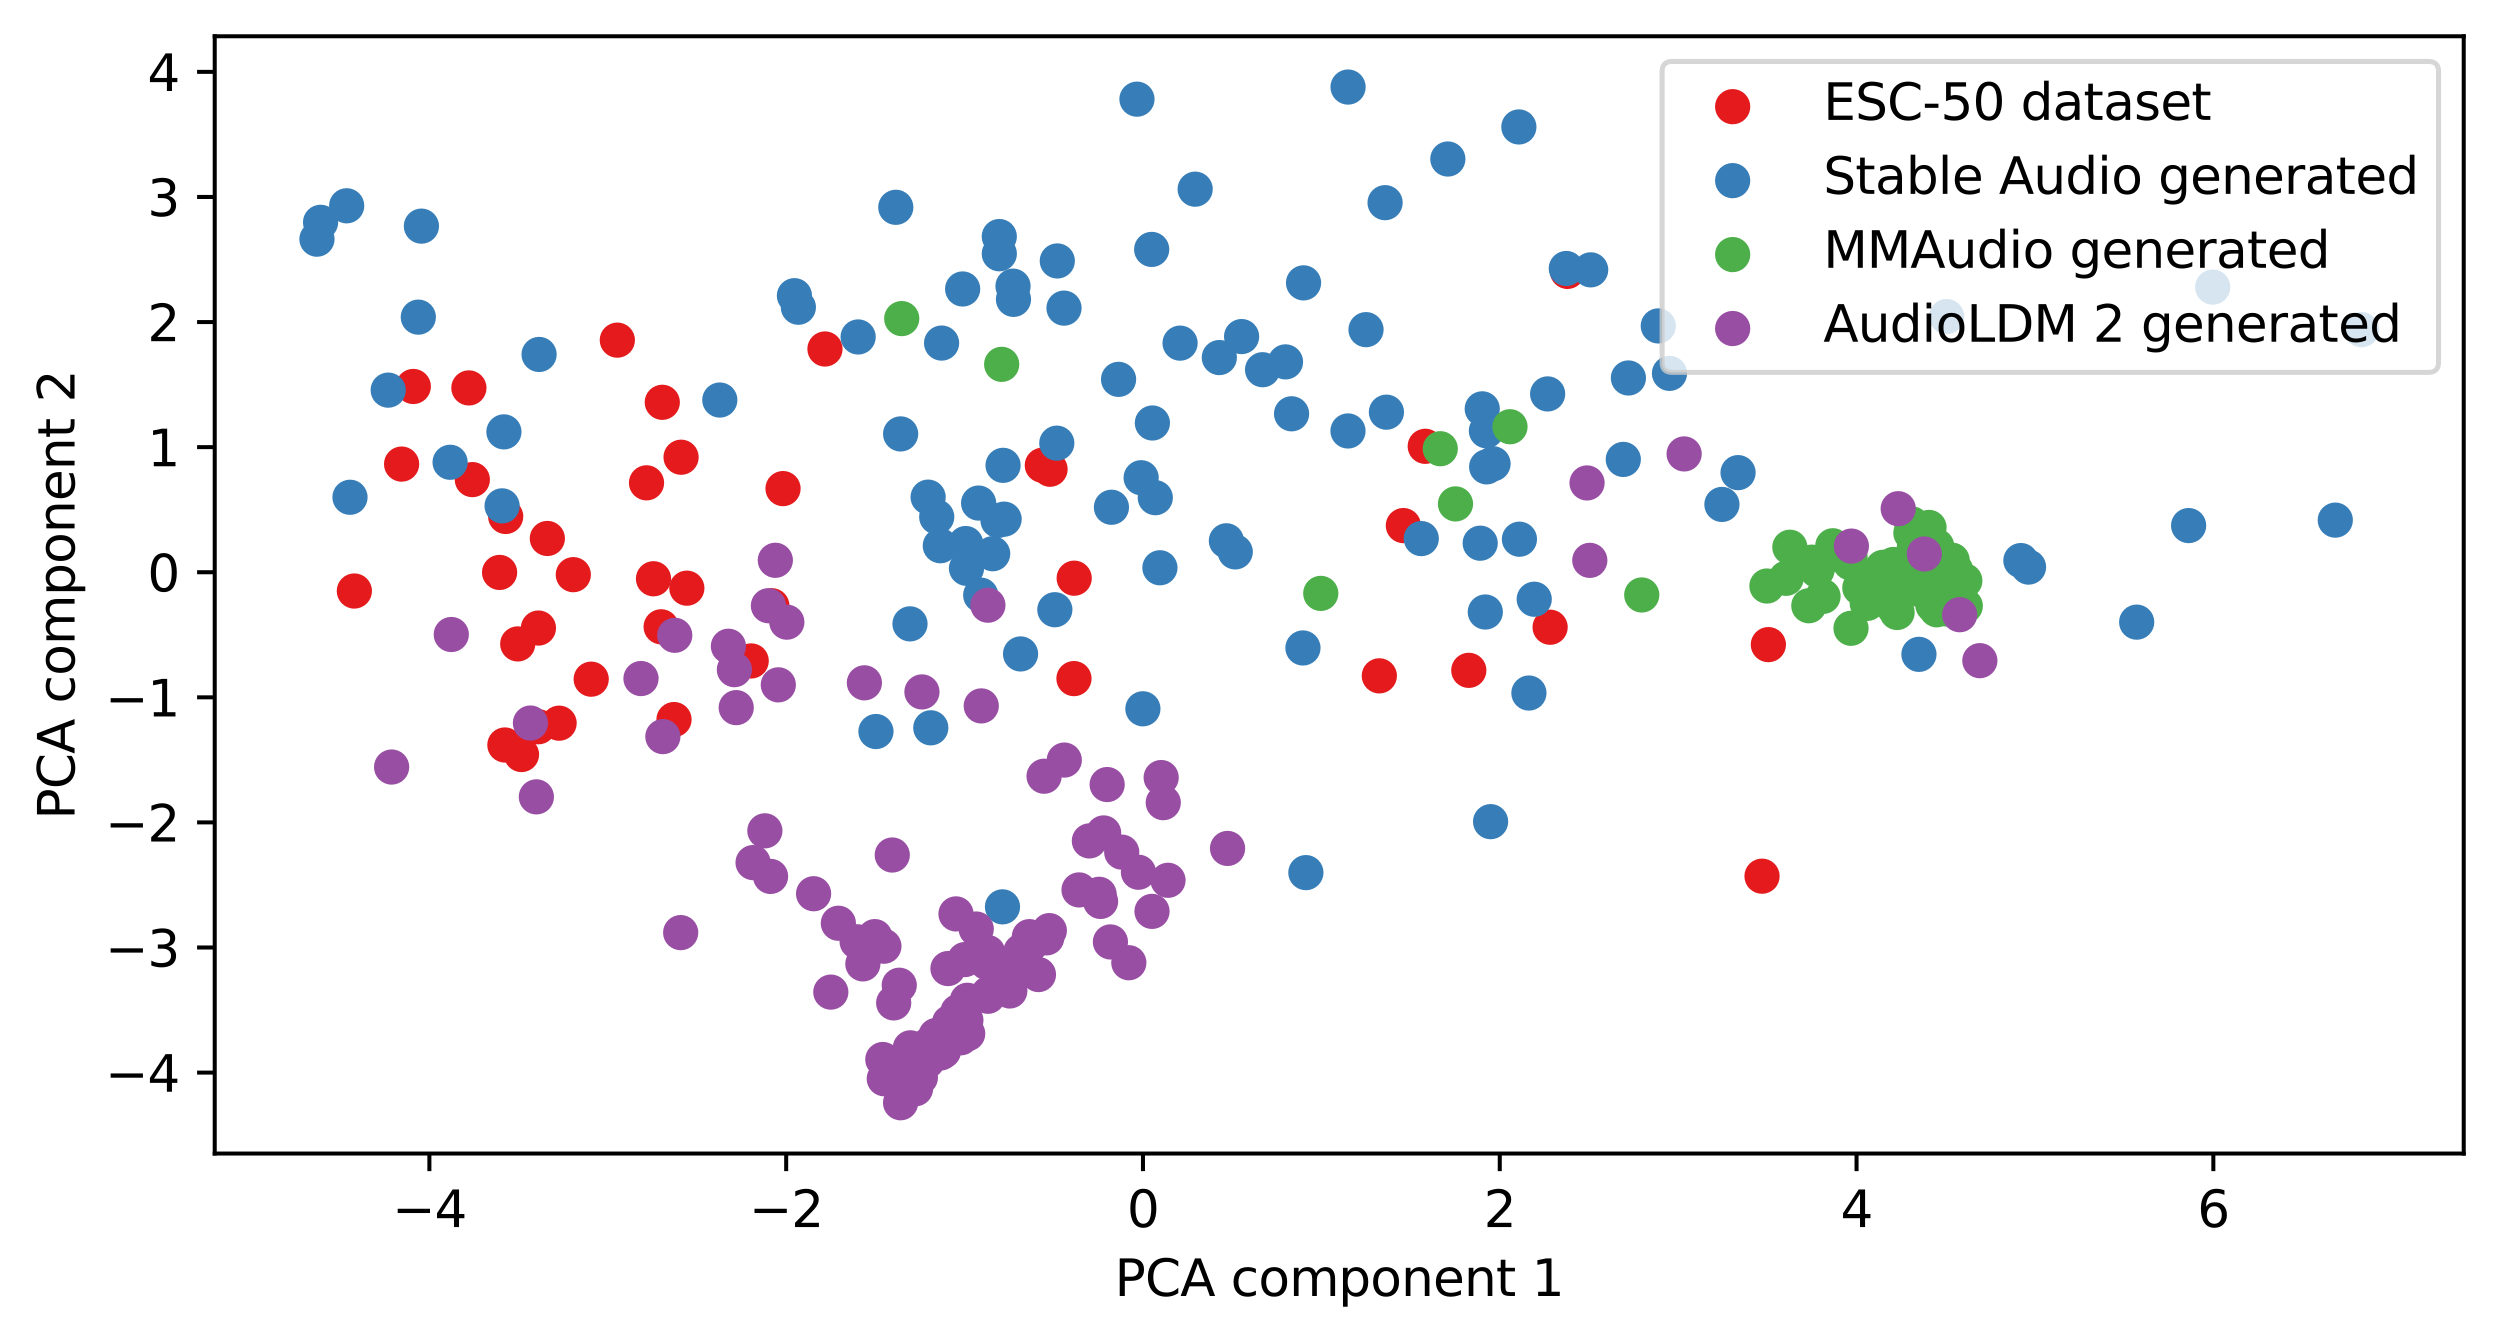 <?xml version="1.0" encoding="utf-8" standalone="no"?>
<!DOCTYPE svg PUBLIC "-//W3C//DTD SVG 1.1//EN"
  "http://www.w3.org/Graphics/SVG/1.1/DTD/svg11.dtd">
<svg xmlns:xlink="http://www.w3.org/1999/xlink" width="496.22pt" height="266.516pt" viewBox="0 0 496.22 266.516" xmlns="http://www.w3.org/2000/svg" version="1.1">
 <defs>
  <style type="text/css">*{stroke-linejoin: round; stroke-linecap: butt}</style>
 </defs>
 <g id="figure_1">
  <g id="patch_1">
   <path d="M 0 266.516 
L 496.22 266.516 
L 496.22 0 
L 0 0 
z
" style="fill: #ffffff"/>
  </g>
  <g id="axes_1">
   <g id="patch_2">
    <path d="M 42.62 228.96 
L 489.02 228.96 
L 489.02 7.2 
L 42.62 7.2 
z
" style="fill: #ffffff"/>
   </g>
   <g id="PathCollection_1">
    <defs>
     <path id="mdfdde8a5cb" d="M 0 3 
C 0.796 3 1.559 2.684 2.121 2.121 
C 2.684 1.559 3 0.796 3 0 
C 3 -0.796 2.684 -1.559 2.121 -2.121 
C 1.559 -2.684 0.796 -3 0 -3 
C -0.796 -3 -1.559 -2.684 -2.121 -2.121 
C -2.684 -1.559 -3 -0.796 -3 0 
C -3 0.796 -2.684 1.559 -2.121 2.121 
C -1.559 2.684 -0.796 3 0 3 
z
" style="stroke: #e41a1c"/>
    </defs>
    <g clip-path="url(#p90a8848dd8)">
     <use xlink:href="#mdfdde8a5cb" x="129.713" y="114.878" style="fill: #e41a1c; stroke: #e41a1c"/>
     <use xlink:href="#mdfdde8a5cb" x="307.678" y="124.498" style="fill: #e41a1c; stroke: #e41a1c"/>
     <use xlink:href="#mdfdde8a5cb" x="213.215" y="114.763" style="fill: #e41a1c; stroke: #e41a1c"/>
     <use xlink:href="#mdfdde8a5cb" x="208.422" y="93.134" style="fill: #e41a1c; stroke: #e41a1c"/>
     <use xlink:href="#mdfdde8a5cb" x="93.753" y="95.196" style="fill: #e41a1c; stroke: #e41a1c"/>
     <use xlink:href="#mdfdde8a5cb" x="100.372" y="102.514" style="fill: #e41a1c; stroke: #e41a1c"/>
     <use xlink:href="#mdfdde8a5cb" x="291.54" y="133.056" style="fill: #e41a1c; stroke: #e41a1c"/>
     <use xlink:href="#mdfdde8a5cb" x="70.334" y="117.309" style="fill: #e41a1c; stroke: #e41a1c"/>
     <use xlink:href="#mdfdde8a5cb" x="128.326" y="95.838" style="fill: #e41a1c; stroke: #e41a1c"/>
     <use xlink:href="#mdfdde8a5cb" x="153.198" y="120.229" style="fill: #e41a1c; stroke: #e41a1c"/>
     <use xlink:href="#mdfdde8a5cb" x="135.184" y="90.754" style="fill: #e41a1c; stroke: #e41a1c"/>
     <use xlink:href="#mdfdde8a5cb" x="106.87" y="124.661" style="fill: #e41a1c; stroke: #e41a1c"/>
     <use xlink:href="#mdfdde8a5cb" x="206.89" y="92.348" style="fill: #e41a1c; stroke: #e41a1c"/>
     <use xlink:href="#mdfdde8a5cb" x="93.068" y="76.998" style="fill: #e41a1c; stroke: #e41a1c"/>
     <use xlink:href="#mdfdde8a5cb" x="311.12" y="53.865" style="fill: #e41a1c; stroke: #e41a1c"/>
     <use xlink:href="#mdfdde8a5cb" x="108.642" y="106.88" style="fill: #e41a1c; stroke: #e41a1c"/>
     <use xlink:href="#mdfdde8a5cb" x="103.509" y="149.765" style="fill: #e41a1c; stroke: #e41a1c"/>
     <use xlink:href="#mdfdde8a5cb" x="133.785" y="142.823" style="fill: #e41a1c; stroke: #e41a1c"/>
     <use xlink:href="#mdfdde8a5cb" x="106.869" y="144.25" style="fill: #e41a1c; stroke: #e41a1c"/>
     <use xlink:href="#mdfdde8a5cb" x="273.778" y="134.148" style="fill: #e41a1c; stroke: #e41a1c"/>
     <use xlink:href="#mdfdde8a5cb" x="100.212" y="147.87" style="fill: #e41a1c; stroke: #e41a1c"/>
     <use xlink:href="#mdfdde8a5cb" x="282.893" y="88.584" style="fill: #e41a1c; stroke: #e41a1c"/>
     <use xlink:href="#mdfdde8a5cb" x="149.106" y="131.188" style="fill: #e41a1c; stroke: #e41a1c"/>
     <use xlink:href="#mdfdde8a5cb" x="213.169" y="134.693" style="fill: #e41a1c; stroke: #e41a1c"/>
     <use xlink:href="#mdfdde8a5cb" x="117.344" y="134.807" style="fill: #e41a1c; stroke: #e41a1c"/>
     <use xlink:href="#mdfdde8a5cb" x="136.33" y="116.745" style="fill: #e41a1c; stroke: #e41a1c"/>
     <use xlink:href="#mdfdde8a5cb" x="99.163" y="113.621" style="fill: #e41a1c; stroke: #e41a1c"/>
     <use xlink:href="#mdfdde8a5cb" x="79.714" y="92.114" style="fill: #e41a1c; stroke: #e41a1c"/>
     <use xlink:href="#mdfdde8a5cb" x="155.421" y="96.981" style="fill: #e41a1c; stroke: #e41a1c"/>
     <use xlink:href="#mdfdde8a5cb" x="163.746" y="69.269" style="fill: #e41a1c; stroke: #e41a1c"/>
     <use xlink:href="#mdfdde8a5cb" x="350.999" y="127.952" style="fill: #e41a1c; stroke: #e41a1c"/>
     <use xlink:href="#mdfdde8a5cb" x="122.532" y="67.514" style="fill: #e41a1c; stroke: #e41a1c"/>
     <use xlink:href="#mdfdde8a5cb" x="110.974" y="143.542" style="fill: #e41a1c; stroke: #e41a1c"/>
     <use xlink:href="#mdfdde8a5cb" x="102.763" y="127.811" style="fill: #e41a1c; stroke: #e41a1c"/>
     <use xlink:href="#mdfdde8a5cb" x="349.741" y="173.911" style="fill: #e41a1c; stroke: #e41a1c"/>
     <use xlink:href="#mdfdde8a5cb" x="131.228" y="124.413" style="fill: #e41a1c; stroke: #e41a1c"/>
     <use xlink:href="#mdfdde8a5cb" x="113.795" y="114.063" style="fill: #e41a1c; stroke: #e41a1c"/>
     <use xlink:href="#mdfdde8a5cb" x="278.551" y="104.318" style="fill: #e41a1c; stroke: #e41a1c"/>
     <use xlink:href="#mdfdde8a5cb" x="131.456" y="79.851" style="fill: #e41a1c; stroke: #e41a1c"/>
     <use xlink:href="#mdfdde8a5cb" x="82.035" y="76.711" style="fill: #e41a1c; stroke: #e41a1c"/>
    </g>
   </g>
   <g id="PathCollection_2">
    <defs>
     <path id="m2d69be75e9" d="M 0 3 
C 0.796 3 1.559 2.684 2.121 2.121 
C 2.684 1.559 3 0.796 3 0 
C 3 -0.796 2.684 -1.559 2.121 -2.121 
C 1.559 -2.684 0.796 -3 0 -3 
C -0.796 -3 -1.559 -2.684 -2.121 -2.121 
C -2.684 -1.559 -3 -0.796 -3 0 
C -3 0.796 -2.684 1.559 -2.121 2.121 
C -1.559 2.684 -0.796 3 0 3 
z
" style="stroke: #377eb8"/>
    </defs>
    <g clip-path="url(#p90a8848dd8)">
     <use xlink:href="#m2d69be75e9" x="310.892" y="53.292" style="fill: #377eb8; stroke: #377eb8"/>
     <use xlink:href="#m2d69be75e9" x="329.149" y="64.691" style="fill: #377eb8; stroke: #377eb8"/>
     <use xlink:href="#m2d69be75e9" x="180.624" y="123.831" style="fill: #377eb8; stroke: #377eb8"/>
     <use xlink:href="#m2d69be75e9" x="296.35" y="92.052" style="fill: #377eb8; stroke: #377eb8"/>
     <use xlink:href="#m2d69be75e9" x="191.074" y="57.359" style="fill: #377eb8; stroke: #377eb8"/>
     <use xlink:href="#m2d69be75e9" x="424.106" y="123.488" style="fill: #377eb8; stroke: #377eb8"/>
     <use xlink:href="#m2d69be75e9" x="209.762" y="87.962" style="fill: #377eb8; stroke: #377eb8"/>
     <use xlink:href="#m2d69be75e9" x="186.639" y="108.321" style="fill: #377eb8; stroke: #377eb8"/>
     <use xlink:href="#m2d69be75e9" x="225.673" y="19.685" style="fill: #377eb8; stroke: #377eb8"/>
     <use xlink:href="#m2d69be75e9" x="463.526" y="103.241" style="fill: #377eb8; stroke: #377eb8"/>
     <use xlink:href="#m2d69be75e9" x="69.466" y="98.703" style="fill: #377eb8; stroke: #377eb8"/>
     <use xlink:href="#m2d69be75e9" x="287.38" y="31.562" style="fill: #377eb8; stroke: #377eb8"/>
     <use xlink:href="#m2d69be75e9" x="434.414" y="104.32" style="fill: #377eb8; stroke: #377eb8"/>
     <use xlink:href="#m2d69be75e9" x="301.588" y="107.025" style="fill: #377eb8; stroke: #377eb8"/>
     <use xlink:href="#m2d69be75e9" x="402.64" y="112.558" style="fill: #377eb8; stroke: #377eb8"/>
     <use xlink:href="#m2d69be75e9" x="234.231" y="68.107" style="fill: #377eb8; stroke: #377eb8"/>
     <use xlink:href="#m2d69be75e9" x="226.503" y="94.824" style="fill: #377eb8; stroke: #377eb8"/>
     <use xlink:href="#m2d69be75e9" x="303.471" y="137.56" style="fill: #377eb8; stroke: #377eb8"/>
     <use xlink:href="#m2d69be75e9" x="191.682" y="107.887" style="fill: #377eb8; stroke: #377eb8"/>
     <use xlink:href="#m2d69be75e9" x="209.86" y="51.797" style="fill: #377eb8; stroke: #377eb8"/>
     <use xlink:href="#m2d69be75e9" x="271.137" y="65.433" style="fill: #377eb8; stroke: #377eb8"/>
     <use xlink:href="#m2d69be75e9" x="62.911" y="47.47" style="fill: #377eb8; stroke: #377eb8"/>
     <use xlink:href="#m2d69be75e9" x="323.219" y="75.025" style="fill: #377eb8; stroke: #377eb8"/>
     <use xlink:href="#m2d69be75e9" x="197.031" y="109.906" style="fill: #377eb8; stroke: #377eb8"/>
     <use xlink:href="#m2d69be75e9" x="267.574" y="17.28" style="fill: #377eb8; stroke: #377eb8"/>
     <use xlink:href="#m2d69be75e9" x="226.851" y="140.686" style="fill: #377eb8; stroke: #377eb8"/>
     <use xlink:href="#m2d69be75e9" x="158.467" y="60.982" style="fill: #377eb8; stroke: #377eb8"/>
     <use xlink:href="#m2d69be75e9" x="315.73" y="53.564" style="fill: #377eb8; stroke: #377eb8"/>
     <use xlink:href="#m2d69be75e9" x="211.192" y="61.157" style="fill: #377eb8; stroke: #377eb8"/>
     <use xlink:href="#m2d69be75e9" x="194.239" y="99.853" style="fill: #377eb8; stroke: #377eb8"/>
     <use xlink:href="#m2d69be75e9" x="341.78" y="100.122" style="fill: #377eb8; stroke: #377eb8"/>
     <use xlink:href="#m2d69be75e9" x="282.104" y="106.902" style="fill: #377eb8; stroke: #377eb8"/>
     <use xlink:href="#m2d69be75e9" x="202.567" y="129.801" style="fill: #377eb8; stroke: #377eb8"/>
     <use xlink:href="#m2d69be75e9" x="294.815" y="121.476" style="fill: #377eb8; stroke: #377eb8"/>
     <use xlink:href="#m2d69be75e9" x="258.619" y="128.612" style="fill: #377eb8; stroke: #377eb8"/>
     <use xlink:href="#m2d69be75e9" x="201.163" y="59.422" style="fill: #377eb8; stroke: #377eb8"/>
     <use xlink:href="#m2d69be75e9" x="246.439" y="66.806" style="fill: #377eb8; stroke: #377eb8"/>
     <use xlink:href="#m2d69be75e9" x="77.054" y="77.435" style="fill: #377eb8; stroke: #377eb8"/>
     <use xlink:href="#m2d69be75e9" x="245.18" y="109.547" style="fill: #377eb8; stroke: #377eb8"/>
     <use xlink:href="#m2d69be75e9" x="184.751" y="144.462" style="fill: #377eb8; stroke: #377eb8"/>
     <use xlink:href="#m2d69be75e9" x="237.226" y="37.547" style="fill: #377eb8; stroke: #377eb8"/>
     <use xlink:href="#m2d69be75e9" x="242.02" y="70.97" style="fill: #377eb8; stroke: #377eb8"/>
     <use xlink:href="#m2d69be75e9" x="256.361" y="82.133" style="fill: #377eb8; stroke: #377eb8"/>
     <use xlink:href="#m2d69be75e9" x="107.002" y="70.356" style="fill: #377eb8; stroke: #377eb8"/>
     <use xlink:href="#m2d69be75e9" x="468.729" y="65.435" style="fill: #377eb8; stroke: #377eb8"/>
     <use xlink:href="#m2d69be75e9" x="295.865" y="163.089" style="fill: #377eb8; stroke: #377eb8"/>
     <use xlink:href="#m2d69be75e9" x="331.374" y="74.106" style="fill: #377eb8; stroke: #377eb8"/>
     <use xlink:href="#m2d69be75e9" x="185.928" y="102.607" style="fill: #377eb8; stroke: #377eb8"/>
     <use xlink:href="#m2d69be75e9" x="191.836" y="112.807" style="fill: #377eb8; stroke: #377eb8"/>
     <use xlink:href="#m2d69be75e9" x="209.371" y="121.023" style="fill: #377eb8; stroke: #377eb8"/>
     <use xlink:href="#m2d69be75e9" x="100.021" y="85.721" style="fill: #377eb8; stroke: #377eb8"/>
     <use xlink:href="#m2d69be75e9" x="230.228" y="112.695" style="fill: #377eb8; stroke: #377eb8"/>
     <use xlink:href="#m2d69be75e9" x="220.607" y="100.686" style="fill: #377eb8; stroke: #377eb8"/>
     <use xlink:href="#m2d69be75e9" x="301.476" y="25.2" style="fill: #377eb8; stroke: #377eb8"/>
     <use xlink:href="#m2d69be75e9" x="170.328" y="66.883" style="fill: #377eb8; stroke: #377eb8"/>
     <use xlink:href="#m2d69be75e9" x="83.03" y="62.948" style="fill: #377eb8; stroke: #377eb8"/>
     <use xlink:href="#m2d69be75e9" x="380.885" y="129.882" style="fill: #377eb8; stroke: #377eb8"/>
     <use xlink:href="#m2d69be75e9" x="198.091" y="103.302" style="fill: #377eb8; stroke: #377eb8"/>
     <use xlink:href="#m2d69be75e9" x="250.604" y="73.384" style="fill: #377eb8; stroke: #377eb8"/>
     <use xlink:href="#m2d69be75e9" x="307.187" y="78.19" style="fill: #377eb8; stroke: #377eb8"/>
     <use xlink:href="#m2d69be75e9" x="194.657" y="118.124" style="fill: #377eb8; stroke: #377eb8"/>
     <use xlink:href="#m2d69be75e9" x="178.762" y="86.127" style="fill: #377eb8; stroke: #377eb8"/>
     <use xlink:href="#m2d69be75e9" x="63.629" y="44.128" style="fill: #377eb8; stroke: #377eb8"/>
     <use xlink:href="#m2d69be75e9" x="186.895" y="68.096" style="fill: #377eb8; stroke: #377eb8"/>
     <use xlink:href="#m2d69be75e9" x="201.071" y="56.794" style="fill: #377eb8; stroke: #377eb8"/>
     <use xlink:href="#m2d69be75e9" x="229.31" y="98.784" style="fill: #377eb8; stroke: #377eb8"/>
     <use xlink:href="#m2d69be75e9" x="439.191" y="56.99" style="fill: #377eb8; stroke: #377eb8"/>
     <use xlink:href="#m2d69be75e9" x="401.119" y="111.265" style="fill: #377eb8; stroke: #377eb8"/>
     <use xlink:href="#m2d69be75e9" x="177.804" y="41.148" style="fill: #377eb8; stroke: #377eb8"/>
     <use xlink:href="#m2d69be75e9" x="258.737" y="56.146" style="fill: #377eb8; stroke: #377eb8"/>
     <use xlink:href="#m2d69be75e9" x="222.021" y="75.3" style="fill: #377eb8; stroke: #377eb8"/>
     <use xlink:href="#m2d69be75e9" x="89.341" y="91.757" style="fill: #377eb8; stroke: #377eb8"/>
     <use xlink:href="#m2d69be75e9" x="267.56" y="85.539" style="fill: #377eb8; stroke: #377eb8"/>
     <use xlink:href="#m2d69be75e9" x="295.032" y="85.506" style="fill: #377eb8; stroke: #377eb8"/>
     <use xlink:href="#m2d69be75e9" x="255.156" y="71.831" style="fill: #377eb8; stroke: #377eb8"/>
     <use xlink:href="#m2d69be75e9" x="295.083" y="92.666" style="fill: #377eb8; stroke: #377eb8"/>
     <use xlink:href="#m2d69be75e9" x="198.346" y="46.953" style="fill: #377eb8; stroke: #377eb8"/>
     <use xlink:href="#m2d69be75e9" x="322.203" y="91.19" style="fill: #377eb8; stroke: #377eb8"/>
     <use xlink:href="#m2d69be75e9" x="228.595" y="49.507" style="fill: #377eb8; stroke: #377eb8"/>
     <use xlink:href="#m2d69be75e9" x="275.189" y="81.811" style="fill: #377eb8; stroke: #377eb8"/>
     <use xlink:href="#m2d69be75e9" x="83.643" y="44.885" style="fill: #377eb8; stroke: #377eb8"/>
     <use xlink:href="#m2d69be75e9" x="344.983" y="93.811" style="fill: #377eb8; stroke: #377eb8"/>
     <use xlink:href="#m2d69be75e9" x="184.221" y="98.676" style="fill: #377eb8; stroke: #377eb8"/>
     <use xlink:href="#m2d69be75e9" x="304.525" y="118.937" style="fill: #377eb8; stroke: #377eb8"/>
     <use xlink:href="#m2d69be75e9" x="99.659" y="100.408" style="fill: #377eb8; stroke: #377eb8"/>
     <use xlink:href="#m2d69be75e9" x="199.304" y="103.041" style="fill: #377eb8; stroke: #377eb8"/>
     <use xlink:href="#m2d69be75e9" x="68.809" y="40.845" style="fill: #377eb8; stroke: #377eb8"/>
     <use xlink:href="#m2d69be75e9" x="294.207" y="81.152" style="fill: #377eb8; stroke: #377eb8"/>
     <use xlink:href="#m2d69be75e9" x="274.923" y="40.226" style="fill: #377eb8; stroke: #377eb8"/>
     <use xlink:href="#m2d69be75e9" x="259.201" y="173.204" style="fill: #377eb8; stroke: #377eb8"/>
     <use xlink:href="#m2d69be75e9" x="199.095" y="92.364" style="fill: #377eb8; stroke: #377eb8"/>
     <use xlink:href="#m2d69be75e9" x="198.352" y="50.37" style="fill: #377eb8; stroke: #377eb8"/>
     <use xlink:href="#m2d69be75e9" x="228.735" y="83.96" style="fill: #377eb8; stroke: #377eb8"/>
     <use xlink:href="#m2d69be75e9" x="243.424" y="107.342" style="fill: #377eb8; stroke: #377eb8"/>
     <use xlink:href="#m2d69be75e9" x="198.982" y="180" style="fill: #377eb8; stroke: #377eb8"/>
     <use xlink:href="#m2d69be75e9" x="386.379" y="62.833" style="fill: #377eb8; stroke: #377eb8"/>
     <use xlink:href="#m2d69be75e9" x="157.684" y="58.691" style="fill: #377eb8; stroke: #377eb8"/>
     <use xlink:href="#m2d69be75e9" x="173.864" y="145.198" style="fill: #377eb8; stroke: #377eb8"/>
     <use xlink:href="#m2d69be75e9" x="142.874" y="79.403" style="fill: #377eb8; stroke: #377eb8"/>
     <use xlink:href="#m2d69be75e9" x="293.802" y="107.817" style="fill: #377eb8; stroke: #377eb8"/>
    </g>
   </g>
   <g id="PathCollection_3">
    <defs>
     <path id="m5b1c069a43" d="M 0 3 
C 0.796 3 1.559 2.684 2.121 2.121 
C 2.684 1.559 3 0.796 3 0 
C 3 -0.796 2.684 -1.559 2.121 -2.121 
C 1.559 -2.684 0.796 -3 0 -3 
C -0.796 -3 -1.559 -2.684 -2.121 -2.121 
C -2.684 -1.559 -3 -0.796 -3 0 
C -3 0.796 -2.684 1.559 -2.121 2.121 
C -1.559 2.684 -0.796 3 0 3 
z
" style="stroke: #4daf4a"/>
    </defs>
    <g clip-path="url(#p90a8848dd8)">
     <use xlink:href="#m5b1c069a43" x="367.404" y="124.707" style="fill: #4daf4a; stroke: #4daf4a"/>
     <use xlink:href="#m5b1c069a43" x="361.848" y="118.381" style="fill: #4daf4a; stroke: #4daf4a"/>
     <use xlink:href="#m5b1c069a43" x="383.389" y="115.517" style="fill: #4daf4a; stroke: #4daf4a"/>
     <use xlink:href="#m5b1c069a43" x="372.384" y="116.401" style="fill: #4daf4a; stroke: #4daf4a"/>
     <use xlink:href="#m5b1c069a43" x="389.995" y="115.275" style="fill: #4daf4a; stroke: #4daf4a"/>
     <use xlink:href="#m5b1c069a43" x="383.642" y="115.817" style="fill: #4daf4a; stroke: #4daf4a"/>
     <use xlink:href="#m5b1c069a43" x="359.598" y="111.58" style="fill: #4daf4a; stroke: #4daf4a"/>
     <use xlink:href="#m5b1c069a43" x="384.157" y="110.75" style="fill: #4daf4a; stroke: #4daf4a"/>
     <use xlink:href="#m5b1c069a43" x="384.409" y="108.411" style="fill: #4daf4a; stroke: #4daf4a"/>
     <use xlink:href="#m5b1c069a43" x="384.577" y="112.813" style="fill: #4daf4a; stroke: #4daf4a"/>
     <use xlink:href="#m5b1c069a43" x="383.788" y="110.398" style="fill: #4daf4a; stroke: #4daf4a"/>
     <use xlink:href="#m5b1c069a43" x="385.069" y="112.656" style="fill: #4daf4a; stroke: #4daf4a"/>
     <use xlink:href="#m5b1c069a43" x="350.712" y="116.318" style="fill: #4daf4a; stroke: #4daf4a"/>
     <use xlink:href="#m5b1c069a43" x="381.079" y="108.112" style="fill: #4daf4a; stroke: #4daf4a"/>
     <use xlink:href="#m5b1c069a43" x="379.494" y="103.99" style="fill: #4daf4a; stroke: #4daf4a"/>
     <use xlink:href="#m5b1c069a43" x="382.653" y="111.925" style="fill: #4daf4a; stroke: #4daf4a"/>
     <use xlink:href="#m5b1c069a43" x="380.915" y="116.2" style="fill: #4daf4a; stroke: #4daf4a"/>
     <use xlink:href="#m5b1c069a43" x="379.287" y="105.803" style="fill: #4daf4a; stroke: #4daf4a"/>
     <use xlink:href="#m5b1c069a43" x="384.451" y="115.548" style="fill: #4daf4a; stroke: #4daf4a"/>
     <use xlink:href="#m5b1c069a43" x="377.817" y="113.134" style="fill: #4daf4a; stroke: #4daf4a"/>
     <use xlink:href="#m5b1c069a43" x="384.521" y="114.34" style="fill: #4daf4a; stroke: #4daf4a"/>
     <use xlink:href="#m5b1c069a43" x="382.655" y="113.251" style="fill: #4daf4a; stroke: #4daf4a"/>
     <use xlink:href="#m5b1c069a43" x="382.883" y="104.688" style="fill: #4daf4a; stroke: #4daf4a"/>
     <use xlink:href="#m5b1c069a43" x="381.776" y="116.136" style="fill: #4daf4a; stroke: #4daf4a"/>
     <use xlink:href="#m5b1c069a43" x="386.815" y="119.78" style="fill: #4daf4a; stroke: #4daf4a"/>
     <use xlink:href="#m5b1c069a43" x="383.646" y="120.109" style="fill: #4daf4a; stroke: #4daf4a"/>
     <use xlink:href="#m5b1c069a43" x="377.075" y="117.926" style="fill: #4daf4a; stroke: #4daf4a"/>
     <use xlink:href="#m5b1c069a43" x="380.025" y="108.399" style="fill: #4daf4a; stroke: #4daf4a"/>
     <use xlink:href="#m5b1c069a43" x="380.723" y="111.744" style="fill: #4daf4a; stroke: #4daf4a"/>
     <use xlink:href="#m5b1c069a43" x="383.804" y="108.838" style="fill: #4daf4a; stroke: #4daf4a"/>
     <use xlink:href="#m5b1c069a43" x="374.812" y="114.643" style="fill: #4daf4a; stroke: #4daf4a"/>
     <use xlink:href="#m5b1c069a43" x="367.257" y="111.726" style="fill: #4daf4a; stroke: #4daf4a"/>
     <use xlink:href="#m5b1c069a43" x="390.084" y="120.281" style="fill: #4daf4a; stroke: #4daf4a"/>
     <use xlink:href="#m5b1c069a43" x="384.918" y="117.018" style="fill: #4daf4a; stroke: #4daf4a"/>
     <use xlink:href="#m5b1c069a43" x="380.24" y="107.359" style="fill: #4daf4a; stroke: #4daf4a"/>
     <use xlink:href="#m5b1c069a43" x="383.518" y="111.332" style="fill: #4daf4a; stroke: #4daf4a"/>
     <use xlink:href="#m5b1c069a43" x="386.463" y="120.889" style="fill: #4daf4a; stroke: #4daf4a"/>
     <use xlink:href="#m5b1c069a43" x="384.451" y="119.943" style="fill: #4daf4a; stroke: #4daf4a"/>
     <use xlink:href="#m5b1c069a43" x="386.933" y="117.677" style="fill: #4daf4a; stroke: #4daf4a"/>
     <use xlink:href="#m5b1c069a43" x="382.289" y="108.53" style="fill: #4daf4a; stroke: #4daf4a"/>
     <use xlink:href="#m5b1c069a43" x="383.365" y="111.567" style="fill: #4daf4a; stroke: #4daf4a"/>
     <use xlink:href="#m5b1c069a43" x="378.612" y="114.185" style="fill: #4daf4a; stroke: #4daf4a"/>
     <use xlink:href="#m5b1c069a43" x="376.551" y="121.57" style="fill: #4daf4a; stroke: #4daf4a"/>
     <use xlink:href="#m5b1c069a43" x="387.811" y="112.793" style="fill: #4daf4a; stroke: #4daf4a"/>
     <use xlink:href="#m5b1c069a43" x="380.447" y="114.31" style="fill: #4daf4a; stroke: #4daf4a"/>
     <use xlink:href="#m5b1c069a43" x="354.52" y="114.786" style="fill: #4daf4a; stroke: #4daf4a"/>
     <use xlink:href="#m5b1c069a43" x="379.616" y="115.75" style="fill: #4daf4a; stroke: #4daf4a"/>
     <use xlink:href="#m5b1c069a43" x="262.155" y="117.782" style="fill: #4daf4a; stroke: #4daf4a"/>
     <use xlink:href="#m5b1c069a43" x="363.791" y="108.328" style="fill: #4daf4a; stroke: #4daf4a"/>
     <use xlink:href="#m5b1c069a43" x="386.649" y="115.062" style="fill: #4daf4a; stroke: #4daf4a"/>
     <use xlink:href="#m5b1c069a43" x="388.16" y="113.155" style="fill: #4daf4a; stroke: #4daf4a"/>
     <use xlink:href="#m5b1c069a43" x="384.585" y="116.181" style="fill: #4daf4a; stroke: #4daf4a"/>
     <use xlink:href="#m5b1c069a43" x="379.702" y="116.181" style="fill: #4daf4a; stroke: #4daf4a"/>
     <use xlink:href="#m5b1c069a43" x="385.889" y="113.637" style="fill: #4daf4a; stroke: #4daf4a"/>
     <use xlink:href="#m5b1c069a43" x="382.561" y="112.358" style="fill: #4daf4a; stroke: #4daf4a"/>
     <use xlink:href="#m5b1c069a43" x="382.331" y="109.221" style="fill: #4daf4a; stroke: #4daf4a"/>
     <use xlink:href="#m5b1c069a43" x="299.713" y="84.703" style="fill: #4daf4a; stroke: #4daf4a"/>
     <use xlink:href="#m5b1c069a43" x="374.274" y="117.406" style="fill: #4daf4a; stroke: #4daf4a"/>
     <use xlink:href="#m5b1c069a43" x="285.874" y="89.066" style="fill: #4daf4a; stroke: #4daf4a"/>
     <use xlink:href="#m5b1c069a43" x="385.267" y="112.511" style="fill: #4daf4a; stroke: #4daf4a"/>
     <use xlink:href="#m5b1c069a43" x="360.651" y="113.197" style="fill: #4daf4a; stroke: #4daf4a"/>
     <use xlink:href="#m5b1c069a43" x="386.905" y="118.44" style="fill: #4daf4a; stroke: #4daf4a"/>
     <use xlink:href="#m5b1c069a43" x="386.767" y="115.535" style="fill: #4daf4a; stroke: #4daf4a"/>
     <use xlink:href="#m5b1c069a43" x="369.153" y="116.674" style="fill: #4daf4a; stroke: #4daf4a"/>
     <use xlink:href="#m5b1c069a43" x="384.729" y="116.83" style="fill: #4daf4a; stroke: #4daf4a"/>
     <use xlink:href="#m5b1c069a43" x="370.625" y="119.764" style="fill: #4daf4a; stroke: #4daf4a"/>
     <use xlink:href="#m5b1c069a43" x="380.613" y="110.885" style="fill: #4daf4a; stroke: #4daf4a"/>
     <use xlink:href="#m5b1c069a43" x="383.504" y="117.805" style="fill: #4daf4a; stroke: #4daf4a"/>
     <use xlink:href="#m5b1c069a43" x="384.439" y="121.038" style="fill: #4daf4a; stroke: #4daf4a"/>
     <use xlink:href="#m5b1c069a43" x="384.788" y="111.142" style="fill: #4daf4a; stroke: #4daf4a"/>
     <use xlink:href="#m5b1c069a43" x="377.03" y="115.487" style="fill: #4daf4a; stroke: #4daf4a"/>
     <use xlink:href="#m5b1c069a43" x="178.982" y="63.237" style="fill: #4daf4a; stroke: #4daf4a"/>
     <use xlink:href="#m5b1c069a43" x="378.077" y="114.736" style="fill: #4daf4a; stroke: #4daf4a"/>
     <use xlink:href="#m5b1c069a43" x="198.82" y="72.316" style="fill: #4daf4a; stroke: #4daf4a"/>
     <use xlink:href="#m5b1c069a43" x="355.264" y="108.62" style="fill: #4daf4a; stroke: #4daf4a"/>
     <use xlink:href="#m5b1c069a43" x="325.866" y="118.092" style="fill: #4daf4a; stroke: #4daf4a"/>
     <use xlink:href="#m5b1c069a43" x="383.587" y="117.119" style="fill: #4daf4a; stroke: #4daf4a"/>
     <use xlink:href="#m5b1c069a43" x="375.826" y="112.04" style="fill: #4daf4a; stroke: #4daf4a"/>
     <use xlink:href="#m5b1c069a43" x="379.961" y="108.825" style="fill: #4daf4a; stroke: #4daf4a"/>
     <use xlink:href="#m5b1c069a43" x="386.631" y="112.54" style="fill: #4daf4a; stroke: #4daf4a"/>
     <use xlink:href="#m5b1c069a43" x="384.956" y="117.504" style="fill: #4daf4a; stroke: #4daf4a"/>
     <use xlink:href="#m5b1c069a43" x="381.768" y="117.194" style="fill: #4daf4a; stroke: #4daf4a"/>
     <use xlink:href="#m5b1c069a43" x="379.792" y="109.771" style="fill: #4daf4a; stroke: #4daf4a"/>
     <use xlink:href="#m5b1c069a43" x="367.218" y="110.598" style="fill: #4daf4a; stroke: #4daf4a"/>
     <use xlink:href="#m5b1c069a43" x="375.729" y="116.023" style="fill: #4daf4a; stroke: #4daf4a"/>
     <use xlink:href="#m5b1c069a43" x="386.246" y="114.897" style="fill: #4daf4a; stroke: #4daf4a"/>
     <use xlink:href="#m5b1c069a43" x="381.374" y="114.157" style="fill: #4daf4a; stroke: #4daf4a"/>
     <use xlink:href="#m5b1c069a43" x="288.895" y="100.018" style="fill: #4daf4a; stroke: #4daf4a"/>
     <use xlink:href="#m5b1c069a43" x="359.031" y="120.231" style="fill: #4daf4a; stroke: #4daf4a"/>
     <use xlink:href="#m5b1c069a43" x="375.704" y="120.298" style="fill: #4daf4a; stroke: #4daf4a"/>
     <use xlink:href="#m5b1c069a43" x="378.044" y="114.156" style="fill: #4daf4a; stroke: #4daf4a"/>
     <use xlink:href="#m5b1c069a43" x="386.673" y="117.777" style="fill: #4daf4a; stroke: #4daf4a"/>
     <use xlink:href="#m5b1c069a43" x="386.66" y="114.038" style="fill: #4daf4a; stroke: #4daf4a"/>
     <use xlink:href="#m5b1c069a43" x="373.73" y="112.603" style="fill: #4daf4a; stroke: #4daf4a"/>
     <use xlink:href="#m5b1c069a43" x="380.453" y="116.908" style="fill: #4daf4a; stroke: #4daf4a"/>
     <use xlink:href="#m5b1c069a43" x="386.008" y="113.374" style="fill: #4daf4a; stroke: #4daf4a"/>
     <use xlink:href="#m5b1c069a43" x="387.482" y="111.208" style="fill: #4daf4a; stroke: #4daf4a"/>
     <use xlink:href="#m5b1c069a43" x="385.09" y="119.213" style="fill: #4daf4a; stroke: #4daf4a"/>
     <use xlink:href="#m5b1c069a43" x="383.16" y="115.43" style="fill: #4daf4a; stroke: #4daf4a"/>
     <use xlink:href="#m5b1c069a43" x="361.318" y="111.507" style="fill: #4daf4a; stroke: #4daf4a"/>
    </g>
   </g>
   <g id="PathCollection_4">
    <defs>
     <path id="mbf635ae03d" d="M 0 3 
C 0.796 3 1.559 2.684 2.121 2.121 
C 2.684 1.559 3 0.796 3 0 
C 3 -0.796 2.684 -1.559 2.121 -2.121 
C 1.559 -2.684 0.796 -3 0 -3 
C -0.796 -3 -1.559 -2.684 -2.121 -2.121 
C -2.684 -1.559 -3 -0.796 -3 0 
C -3 0.796 -2.684 1.559 -2.121 2.121 
C -1.559 2.684 -0.796 3 0 3 
z
" style="stroke: #984ea3"/>
    </defs>
    <g clip-path="url(#p90a8848dd8)">
     <use xlink:href="#mbf635ae03d" x="191.716" y="202.491" style="fill: #984ea3; stroke: #984ea3"/>
     <use xlink:href="#mbf635ae03d" x="77.73" y="152.246" style="fill: #984ea3; stroke: #984ea3"/>
     <use xlink:href="#mbf635ae03d" x="133.932" y="126.1" style="fill: #984ea3; stroke: #984ea3"/>
     <use xlink:href="#mbf635ae03d" x="178.489" y="195.556" style="fill: #984ea3; stroke: #984ea3"/>
     <use xlink:href="#mbf635ae03d" x="220.405" y="186.961" style="fill: #984ea3; stroke: #984ea3"/>
     <use xlink:href="#mbf635ae03d" x="170.134" y="186.927" style="fill: #984ea3; stroke: #984ea3"/>
     <use xlink:href="#mbf635ae03d" x="179.519" y="211.564" style="fill: #984ea3; stroke: #984ea3"/>
     <use xlink:href="#mbf635ae03d" x="392.977" y="131.132" style="fill: #984ea3; stroke: #984ea3"/>
     <use xlink:href="#mbf635ae03d" x="196.062" y="189.064" style="fill: #984ea3; stroke: #984ea3"/>
     <use xlink:href="#mbf635ae03d" x="182.687" y="213.863" style="fill: #984ea3; stroke: #984ea3"/>
     <use xlink:href="#mbf635ae03d" x="154.486" y="135.933" style="fill: #984ea3; stroke: #984ea3"/>
     <use xlink:href="#mbf635ae03d" x="151.817" y="164.909" style="fill: #984ea3; stroke: #984ea3"/>
     <use xlink:href="#mbf635ae03d" x="144.58" y="128.271" style="fill: #984ea3; stroke: #984ea3"/>
     <use xlink:href="#mbf635ae03d" x="184.274" y="207.412" style="fill: #984ea3; stroke: #984ea3"/>
     <use xlink:href="#mbf635ae03d" x="243.653" y="168.404" style="fill: #984ea3; stroke: #984ea3"/>
     <use xlink:href="#mbf635ae03d" x="181.723" y="216.102" style="fill: #984ea3; stroke: #984ea3"/>
     <use xlink:href="#mbf635ae03d" x="376.773" y="100.969" style="fill: #984ea3; stroke: #984ea3"/>
     <use xlink:href="#mbf635ae03d" x="198.736" y="192.313" style="fill: #984ea3; stroke: #984ea3"/>
     <use xlink:href="#mbf635ae03d" x="196.086" y="120.124" style="fill: #984ea3; stroke: #984ea3"/>
     <use xlink:href="#mbf635ae03d" x="207.762" y="186.148" style="fill: #984ea3; stroke: #984ea3"/>
     <use xlink:href="#mbf635ae03d" x="192.077" y="205.17" style="fill: #984ea3; stroke: #984ea3"/>
     <use xlink:href="#mbf635ae03d" x="106.46" y="158.168" style="fill: #984ea3; stroke: #984ea3"/>
     <use xlink:href="#mbf635ae03d" x="204.318" y="185.911" style="fill: #984ea3; stroke: #984ea3"/>
     <use xlink:href="#mbf635ae03d" x="152.52" y="120.227" style="fill: #984ea3; stroke: #984ea3"/>
     <use xlink:href="#mbf635ae03d" x="230.479" y="154.335" style="fill: #984ea3; stroke: #984ea3"/>
     <use xlink:href="#mbf635ae03d" x="381.955" y="109.962" style="fill: #984ea3; stroke: #984ea3"/>
     <use xlink:href="#mbf635ae03d" x="194.767" y="140.114" style="fill: #984ea3; stroke: #984ea3"/>
     <use xlink:href="#mbf635ae03d" x="131.57" y="146.207" style="fill: #984ea3; stroke: #984ea3"/>
     <use xlink:href="#mbf635ae03d" x="211.249" y="150.866" style="fill: #984ea3; stroke: #984ea3"/>
     <use xlink:href="#mbf635ae03d" x="224.059" y="191.09" style="fill: #984ea3; stroke: #984ea3"/>
     <use xlink:href="#mbf635ae03d" x="186.718" y="209" style="fill: #984ea3; stroke: #984ea3"/>
     <use xlink:href="#mbf635ae03d" x="193.769" y="184.401" style="fill: #984ea3; stroke: #984ea3"/>
     <use xlink:href="#mbf635ae03d" x="190.72" y="205.992" style="fill: #984ea3; stroke: #984ea3"/>
     <use xlink:href="#mbf635ae03d" x="175.229" y="210.299" style="fill: #984ea3; stroke: #984ea3"/>
     <use xlink:href="#mbf635ae03d" x="145.765" y="132.918" style="fill: #984ea3; stroke: #984ea3"/>
     <use xlink:href="#mbf635ae03d" x="199.953" y="193.42" style="fill: #984ea3; stroke: #984ea3"/>
     <use xlink:href="#mbf635ae03d" x="216.229" y="166.911" style="fill: #984ea3; stroke: #984ea3"/>
     <use xlink:href="#mbf635ae03d" x="188.158" y="192.248" style="fill: #984ea3; stroke: #984ea3"/>
     <use xlink:href="#mbf635ae03d" x="180.699" y="207.98" style="fill: #984ea3; stroke: #984ea3"/>
     <use xlink:href="#mbf635ae03d" x="206.121" y="193.438" style="fill: #984ea3; stroke: #984ea3"/>
     <use xlink:href="#mbf635ae03d" x="161.486" y="177.394" style="fill: #984ea3; stroke: #984ea3"/>
     <use xlink:href="#mbf635ae03d" x="191.513" y="190.466" style="fill: #984ea3; stroke: #984ea3"/>
     <use xlink:href="#mbf635ae03d" x="186.46" y="208.347" style="fill: #984ea3; stroke: #984ea3"/>
     <use xlink:href="#mbf635ae03d" x="231.833" y="174.727" style="fill: #984ea3; stroke: #984ea3"/>
     <use xlink:href="#mbf635ae03d" x="190.054" y="203.202" style="fill: #984ea3; stroke: #984ea3"/>
     <use xlink:href="#mbf635ae03d" x="219.055" y="165.329" style="fill: #984ea3; stroke: #984ea3"/>
     <use xlink:href="#mbf635ae03d" x="202.643" y="188.836" style="fill: #984ea3; stroke: #984ea3"/>
     <use xlink:href="#mbf635ae03d" x="196.095" y="197.75" style="fill: #984ea3; stroke: #984ea3"/>
     <use xlink:href="#mbf635ae03d" x="190.141" y="200.808" style="fill: #984ea3; stroke: #984ea3"/>
     <use xlink:href="#mbf635ae03d" x="171.57" y="135.533" style="fill: #984ea3; stroke: #984ea3"/>
     <use xlink:href="#mbf635ae03d" x="207.236" y="154.072" style="fill: #984ea3; stroke: #984ea3"/>
     <use xlink:href="#mbf635ae03d" x="189.754" y="181.399" style="fill: #984ea3; stroke: #984ea3"/>
     <use xlink:href="#mbf635ae03d" x="149.474" y="171.214" style="fill: #984ea3; stroke: #984ea3"/>
     <use xlink:href="#mbf635ae03d" x="184.04" y="210.621" style="fill: #984ea3; stroke: #984ea3"/>
     <use xlink:href="#mbf635ae03d" x="315.009" y="95.859" style="fill: #984ea3; stroke: #984ea3"/>
     <use xlink:href="#mbf635ae03d" x="334.279" y="90.099" style="fill: #984ea3; stroke: #984ea3"/>
     <use xlink:href="#mbf635ae03d" x="153.892" y="111.21" style="fill: #984ea3; stroke: #984ea3"/>
     <use xlink:href="#mbf635ae03d" x="196.235" y="197.216" style="fill: #984ea3; stroke: #984ea3"/>
     <use xlink:href="#mbf635ae03d" x="152.947" y="173.957" style="fill: #984ea3; stroke: #984ea3"/>
     <use xlink:href="#mbf635ae03d" x="200.435" y="196.695" style="fill: #984ea3; stroke: #984ea3"/>
     <use xlink:href="#mbf635ae03d" x="192.017" y="198.54" style="fill: #984ea3; stroke: #984ea3"/>
     <use xlink:href="#mbf635ae03d" x="178.881" y="215.983" style="fill: #984ea3; stroke: #984ea3"/>
     <use xlink:href="#mbf635ae03d" x="367.477" y="108.395" style="fill: #984ea3; stroke: #984ea3"/>
     <use xlink:href="#mbf635ae03d" x="230.893" y="159.315" style="fill: #984ea3; stroke: #984ea3"/>
     <use xlink:href="#mbf635ae03d" x="156.179" y="123.491" style="fill: #984ea3; stroke: #984ea3"/>
     <use xlink:href="#mbf635ae03d" x="195.865" y="191.046" style="fill: #984ea3; stroke: #984ea3"/>
     <use xlink:href="#mbf635ae03d" x="222.647" y="169.133" style="fill: #984ea3; stroke: #984ea3"/>
     <use xlink:href="#mbf635ae03d" x="219.757" y="155.724" style="fill: #984ea3; stroke: #984ea3"/>
     <use xlink:href="#mbf635ae03d" x="185.66" y="206.925" style="fill: #984ea3; stroke: #984ea3"/>
     <use xlink:href="#mbf635ae03d" x="177.383" y="199.067" style="fill: #984ea3; stroke: #984ea3"/>
     <use xlink:href="#mbf635ae03d" x="208.283" y="184.716" style="fill: #984ea3; stroke: #984ea3"/>
     <use xlink:href="#mbf635ae03d" x="166.402" y="183.254" style="fill: #984ea3; stroke: #984ea3"/>
     <use xlink:href="#mbf635ae03d" x="89.574" y="125.944" style="fill: #984ea3; stroke: #984ea3"/>
     <use xlink:href="#mbf635ae03d" x="218.449" y="178.925" style="fill: #984ea3; stroke: #984ea3"/>
     <use xlink:href="#mbf635ae03d" x="127.228" y="134.682" style="fill: #984ea3; stroke: #984ea3"/>
     <use xlink:href="#mbf635ae03d" x="175.519" y="214.123" style="fill: #984ea3; stroke: #984ea3"/>
     <use xlink:href="#mbf635ae03d" x="185.774" y="205.533" style="fill: #984ea3; stroke: #984ea3"/>
     <use xlink:href="#mbf635ae03d" x="146.131" y="140.455" style="fill: #984ea3; stroke: #984ea3"/>
     <use xlink:href="#mbf635ae03d" x="105.284" y="143.516" style="fill: #984ea3; stroke: #984ea3"/>
     <use xlink:href="#mbf635ae03d" x="173.644" y="185.907" style="fill: #984ea3; stroke: #984ea3"/>
     <use xlink:href="#mbf635ae03d" x="225.968" y="173.127" style="fill: #984ea3; stroke: #984ea3"/>
     <use xlink:href="#mbf635ae03d" x="164.908" y="196.921" style="fill: #984ea3; stroke: #984ea3"/>
     <use xlink:href="#mbf635ae03d" x="171.267" y="191.321" style="fill: #984ea3; stroke: #984ea3"/>
     <use xlink:href="#mbf635ae03d" x="218.158" y="177.506" style="fill: #984ea3; stroke: #984ea3"/>
     <use xlink:href="#mbf635ae03d" x="388.968" y="122.013" style="fill: #984ea3; stroke: #984ea3"/>
     <use xlink:href="#mbf635ae03d" x="228.661" y="180.897" style="fill: #984ea3; stroke: #984ea3"/>
     <use xlink:href="#mbf635ae03d" x="214.173" y="176.64" style="fill: #984ea3; stroke: #984ea3"/>
     <use xlink:href="#mbf635ae03d" x="175.446" y="187.814" style="fill: #984ea3; stroke: #984ea3"/>
     <use xlink:href="#mbf635ae03d" x="186.976" y="206.593" style="fill: #984ea3; stroke: #984ea3"/>
     <use xlink:href="#mbf635ae03d" x="177.102" y="169.708" style="fill: #984ea3; stroke: #984ea3"/>
     <use xlink:href="#mbf635ae03d" x="178.519" y="215.217" style="fill: #984ea3; stroke: #984ea3"/>
     <use xlink:href="#mbf635ae03d" x="135.106" y="185.112" style="fill: #984ea3; stroke: #984ea3"/>
     <use xlink:href="#mbf635ae03d" x="187.269" y="208.633" style="fill: #984ea3; stroke: #984ea3"/>
     <use xlink:href="#mbf635ae03d" x="199.121" y="195.455" style="fill: #984ea3; stroke: #984ea3"/>
     <use xlink:href="#mbf635ae03d" x="315.556" y="111.225" style="fill: #984ea3; stroke: #984ea3"/>
     <use xlink:href="#mbf635ae03d" x="178.752" y="218.88" style="fill: #984ea3; stroke: #984ea3"/>
     <use xlink:href="#mbf635ae03d" x="204.433" y="187.631" style="fill: #984ea3; stroke: #984ea3"/>
     <use xlink:href="#mbf635ae03d" x="188.471" y="202.949" style="fill: #984ea3; stroke: #984ea3"/>
     <use xlink:href="#mbf635ae03d" x="183.501" y="208.813" style="fill: #984ea3; stroke: #984ea3"/>
     <use xlink:href="#mbf635ae03d" x="182.995" y="137.339" style="fill: #984ea3; stroke: #984ea3"/>
    </g>
   </g>
   <g id="matplotlib.axis_1">
    <g id="xtick_1">
     <g id="line2d_1">
      <defs>
       <path id="m10b00abb32" d="M 0 0 
L 0 3.5 
" style="stroke: #000000; stroke-width: 0.8"/>
      </defs>
      <g>
       <use xlink:href="#m10b00abb32" x="85.228" y="228.96" style="stroke: #000000; stroke-width: 0.8"/>
      </g>
     </g>
     <g id="text_1">
      <!-- −4 -->
      <g transform="translate(77.857 243.558) scale(0.1 -0.1)">
       <defs>
        <path id="DejaVuSans-2212" d="M 678 2272 
L 4684 2272 
L 4684 1741 
L 678 1741 
L 678 2272 
z
" transform="scale(0.016)"/>
        <path id="DejaVuSans-34" d="M 2419 4116 
L 825 1625 
L 2419 1625 
L 2419 4116 
z
M 2253 4666 
L 3047 4666 
L 3047 1625 
L 3713 1625 
L 3713 1100 
L 3047 1100 
L 3047 0 
L 2419 0 
L 2419 1100 
L 313 1100 
L 313 1709 
L 2253 4666 
z
" transform="scale(0.016)"/>
       </defs>
       <use xlink:href="#DejaVuSans-2212"/>
       <use xlink:href="#DejaVuSans-34" transform="translate(83.789 0)"/>
      </g>
     </g>
    </g>
    <g id="xtick_2">
     <g id="line2d_2">
      <g>
       <use xlink:href="#m10b00abb32" x="156.047" y="228.96" style="stroke: #000000; stroke-width: 0.8"/>
      </g>
     </g>
     <g id="text_2">
      <!-- −2 -->
      <g transform="translate(148.675 243.558) scale(0.1 -0.1)">
       <defs>
        <path id="DejaVuSans-32" d="M 1228 531 
L 3431 531 
L 3431 0 
L 469 0 
L 469 531 
Q 828 903 1448 1529 
Q 2069 2156 2228 2338 
Q 2531 2678 2651 2914 
Q 2772 3150 2772 3378 
Q 2772 3750 2511 3984 
Q 2250 4219 1831 4219 
Q 1534 4219 1204 4116 
Q 875 4013 500 3803 
L 500 4441 
Q 881 4594 1212 4672 
Q 1544 4750 1819 4750 
Q 2544 4750 2975 4387 
Q 3406 4025 3406 3419 
Q 3406 3131 3298 2873 
Q 3191 2616 2906 2266 
Q 2828 2175 2409 1742 
Q 1991 1309 1228 531 
z
" transform="scale(0.016)"/>
       </defs>
       <use xlink:href="#DejaVuSans-2212"/>
       <use xlink:href="#DejaVuSans-32" transform="translate(83.789 0)"/>
      </g>
     </g>
    </g>
    <g id="xtick_3">
     <g id="line2d_3">
      <g>
       <use xlink:href="#m10b00abb32" x="226.865" y="228.96" style="stroke: #000000; stroke-width: 0.8"/>
      </g>
     </g>
     <g id="text_3">
      <!-- 0 -->
      <g transform="translate(223.684 243.558) scale(0.1 -0.1)">
       <defs>
        <path id="DejaVuSans-30" d="M 2034 4250 
Q 1547 4250 1301 3770 
Q 1056 3291 1056 2328 
Q 1056 1369 1301 889 
Q 1547 409 2034 409 
Q 2525 409 2770 889 
Q 3016 1369 3016 2328 
Q 3016 3291 2770 3770 
Q 2525 4250 2034 4250 
z
M 2034 4750 
Q 2819 4750 3233 4129 
Q 3647 3509 3647 2328 
Q 3647 1150 3233 529 
Q 2819 -91 2034 -91 
Q 1250 -91 836 529 
Q 422 1150 422 2328 
Q 422 3509 836 4129 
Q 1250 4750 2034 4750 
z
" transform="scale(0.016)"/>
       </defs>
       <use xlink:href="#DejaVuSans-30"/>
      </g>
     </g>
    </g>
    <g id="xtick_4">
     <g id="line2d_4">
      <g>
       <use xlink:href="#m10b00abb32" x="297.684" y="228.96" style="stroke: #000000; stroke-width: 0.8"/>
      </g>
     </g>
     <g id="text_4">
      <!-- 2 -->
      <g transform="translate(294.503 243.558) scale(0.1 -0.1)">
       <use xlink:href="#DejaVuSans-32"/>
      </g>
     </g>
    </g>
    <g id="xtick_5">
     <g id="line2d_5">
      <g>
       <use xlink:href="#m10b00abb32" x="368.502" y="228.96" style="stroke: #000000; stroke-width: 0.8"/>
      </g>
     </g>
     <g id="text_5">
      <!-- 4 -->
      <g transform="translate(365.321 243.558) scale(0.1 -0.1)">
       <use xlink:href="#DejaVuSans-34"/>
      </g>
     </g>
    </g>
    <g id="xtick_6">
     <g id="line2d_6">
      <g>
       <use xlink:href="#m10b00abb32" x="439.321" y="228.96" style="stroke: #000000; stroke-width: 0.8"/>
      </g>
     </g>
     <g id="text_6">
      <!-- 6 -->
      <g transform="translate(436.14 243.558) scale(0.1 -0.1)">
       <defs>
        <path id="DejaVuSans-36" d="M 2113 2584 
Q 1688 2584 1439 2293 
Q 1191 2003 1191 1497 
Q 1191 994 1439 701 
Q 1688 409 2113 409 
Q 2538 409 2786 701 
Q 3034 994 3034 1497 
Q 3034 2003 2786 2293 
Q 2538 2584 2113 2584 
z
M 3366 4563 
L 3366 3988 
Q 3128 4100 2886 4159 
Q 2644 4219 2406 4219 
Q 1781 4219 1451 3797 
Q 1122 3375 1075 2522 
Q 1259 2794 1537 2939 
Q 1816 3084 2150 3084 
Q 2853 3084 3261 2657 
Q 3669 2231 3669 1497 
Q 3669 778 3244 343 
Q 2819 -91 2113 -91 
Q 1303 -91 875 529 
Q 447 1150 447 2328 
Q 447 3434 972 4092 
Q 1497 4750 2381 4750 
Q 2619 4750 2861 4703 
Q 3103 4656 3366 4563 
z
" transform="scale(0.016)"/>
       </defs>
       <use xlink:href="#DejaVuSans-36"/>
      </g>
     </g>
    </g>
    <g id="text_7">
     <!-- PCA component 1 -->
     <g transform="translate(221.248 257.237) scale(0.1 -0.1)">
      <defs>
       <path id="DejaVuSans-50" d="M 1259 4147 
L 1259 2394 
L 2053 2394 
Q 2494 2394 2734 2622 
Q 2975 2850 2975 3272 
Q 2975 3691 2734 3919 
Q 2494 4147 2053 4147 
L 1259 4147 
z
M 628 4666 
L 2053 4666 
Q 2838 4666 3239 4311 
Q 3641 3956 3641 3272 
Q 3641 2581 3239 2228 
Q 2838 1875 2053 1875 
L 1259 1875 
L 1259 0 
L 628 0 
L 628 4666 
z
" transform="scale(0.016)"/>
       <path id="DejaVuSans-43" d="M 4122 4306 
L 4122 3641 
Q 3803 3938 3442 4084 
Q 3081 4231 2675 4231 
Q 1875 4231 1450 3742 
Q 1025 3253 1025 2328 
Q 1025 1406 1450 917 
Q 1875 428 2675 428 
Q 3081 428 3442 575 
Q 3803 722 4122 1019 
L 4122 359 
Q 3791 134 3420 21 
Q 3050 -91 2638 -91 
Q 1578 -91 968 557 
Q 359 1206 359 2328 
Q 359 3453 968 4101 
Q 1578 4750 2638 4750 
Q 3056 4750 3426 4639 
Q 3797 4528 4122 4306 
z
" transform="scale(0.016)"/>
       <path id="DejaVuSans-41" d="M 2188 4044 
L 1331 1722 
L 3047 1722 
L 2188 4044 
z
M 1831 4666 
L 2547 4666 
L 4325 0 
L 3669 0 
L 3244 1197 
L 1141 1197 
L 716 0 
L 50 0 
L 1831 4666 
z
" transform="scale(0.016)"/>
       <path id="DejaVuSans-20" transform="scale(0.016)"/>
       <path id="DejaVuSans-63" d="M 3122 3366 
L 3122 2828 
Q 2878 2963 2633 3030 
Q 2388 3097 2138 3097 
Q 1578 3097 1268 2742 
Q 959 2388 959 1747 
Q 959 1106 1268 751 
Q 1578 397 2138 397 
Q 2388 397 2633 464 
Q 2878 531 3122 666 
L 3122 134 
Q 2881 22 2623 -34 
Q 2366 -91 2075 -91 
Q 1284 -91 818 406 
Q 353 903 353 1747 
Q 353 2603 823 3093 
Q 1294 3584 2113 3584 
Q 2378 3584 2631 3529 
Q 2884 3475 3122 3366 
z
" transform="scale(0.016)"/>
       <path id="DejaVuSans-6f" d="M 1959 3097 
Q 1497 3097 1228 2736 
Q 959 2375 959 1747 
Q 959 1119 1226 758 
Q 1494 397 1959 397 
Q 2419 397 2687 759 
Q 2956 1122 2956 1747 
Q 2956 2369 2687 2733 
Q 2419 3097 1959 3097 
z
M 1959 3584 
Q 2709 3584 3137 3096 
Q 3566 2609 3566 1747 
Q 3566 888 3137 398 
Q 2709 -91 1959 -91 
Q 1206 -91 779 398 
Q 353 888 353 1747 
Q 353 2609 779 3096 
Q 1206 3584 1959 3584 
z
" transform="scale(0.016)"/>
       <path id="DejaVuSans-6d" d="M 3328 2828 
Q 3544 3216 3844 3400 
Q 4144 3584 4550 3584 
Q 5097 3584 5394 3201 
Q 5691 2819 5691 2113 
L 5691 0 
L 5113 0 
L 5113 2094 
Q 5113 2597 4934 2840 
Q 4756 3084 4391 3084 
Q 3944 3084 3684 2787 
Q 3425 2491 3425 1978 
L 3425 0 
L 2847 0 
L 2847 2094 
Q 2847 2600 2669 2842 
Q 2491 3084 2119 3084 
Q 1678 3084 1418 2786 
Q 1159 2488 1159 1978 
L 1159 0 
L 581 0 
L 581 3500 
L 1159 3500 
L 1159 2956 
Q 1356 3278 1631 3431 
Q 1906 3584 2284 3584 
Q 2666 3584 2933 3390 
Q 3200 3197 3328 2828 
z
" transform="scale(0.016)"/>
       <path id="DejaVuSans-70" d="M 1159 525 
L 1159 -1331 
L 581 -1331 
L 581 3500 
L 1159 3500 
L 1159 2969 
Q 1341 3281 1617 3432 
Q 1894 3584 2278 3584 
Q 2916 3584 3314 3078 
Q 3713 2572 3713 1747 
Q 3713 922 3314 415 
Q 2916 -91 2278 -91 
Q 1894 -91 1617 61 
Q 1341 213 1159 525 
z
M 3116 1747 
Q 3116 2381 2855 2742 
Q 2594 3103 2138 3103 
Q 1681 3103 1420 2742 
Q 1159 2381 1159 1747 
Q 1159 1113 1420 752 
Q 1681 391 2138 391 
Q 2594 391 2855 752 
Q 3116 1113 3116 1747 
z
" transform="scale(0.016)"/>
       <path id="DejaVuSans-6e" d="M 3513 2113 
L 3513 0 
L 2938 0 
L 2938 2094 
Q 2938 2591 2744 2837 
Q 2550 3084 2163 3084 
Q 1697 3084 1428 2787 
Q 1159 2491 1159 1978 
L 1159 0 
L 581 0 
L 581 3500 
L 1159 3500 
L 1159 2956 
Q 1366 3272 1645 3428 
Q 1925 3584 2291 3584 
Q 2894 3584 3203 3211 
Q 3513 2838 3513 2113 
z
" transform="scale(0.016)"/>
       <path id="DejaVuSans-65" d="M 3597 1894 
L 3597 1613 
L 953 1613 
Q 991 1019 1311 708 
Q 1631 397 2203 397 
Q 2534 397 2845 478 
Q 3156 559 3463 722 
L 3463 178 
Q 3153 47 2828 -22 
Q 2503 -91 2169 -91 
Q 1331 -91 842 396 
Q 353 884 353 1716 
Q 353 2575 817 3079 
Q 1281 3584 2069 3584 
Q 2775 3584 3186 3129 
Q 3597 2675 3597 1894 
z
M 3022 2063 
Q 3016 2534 2758 2815 
Q 2500 3097 2075 3097 
Q 1594 3097 1305 2825 
Q 1016 2553 972 2059 
L 3022 2063 
z
" transform="scale(0.016)"/>
       <path id="DejaVuSans-74" d="M 1172 4494 
L 1172 3500 
L 2356 3500 
L 2356 3053 
L 1172 3053 
L 1172 1153 
Q 1172 725 1289 603 
Q 1406 481 1766 481 
L 2356 481 
L 2356 0 
L 1766 0 
Q 1100 0 847 248 
Q 594 497 594 1153 
L 594 3053 
L 172 3053 
L 172 3500 
L 594 3500 
L 594 4494 
L 1172 4494 
z
" transform="scale(0.016)"/>
       <path id="DejaVuSans-31" d="M 794 531 
L 1825 531 
L 1825 4091 
L 703 3866 
L 703 4441 
L 1819 4666 
L 2450 4666 
L 2450 531 
L 3481 531 
L 3481 0 
L 794 0 
L 794 531 
z
" transform="scale(0.016)"/>
      </defs>
      <use xlink:href="#DejaVuSans-50"/>
      <use xlink:href="#DejaVuSans-43" transform="translate(60.303 0)"/>
      <use xlink:href="#DejaVuSans-41" transform="translate(130.127 0)"/>
      <use xlink:href="#DejaVuSans-20" transform="translate(198.535 0)"/>
      <use xlink:href="#DejaVuSans-63" transform="translate(230.322 0)"/>
      <use xlink:href="#DejaVuSans-6f" transform="translate(285.303 0)"/>
      <use xlink:href="#DejaVuSans-6d" transform="translate(346.484 0)"/>
      <use xlink:href="#DejaVuSans-70" transform="translate(443.896 0)"/>
      <use xlink:href="#DejaVuSans-6f" transform="translate(507.373 0)"/>
      <use xlink:href="#DejaVuSans-6e" transform="translate(568.555 0)"/>
      <use xlink:href="#DejaVuSans-65" transform="translate(631.934 0)"/>
      <use xlink:href="#DejaVuSans-6e" transform="translate(693.457 0)"/>
      <use xlink:href="#DejaVuSans-74" transform="translate(756.836 0)"/>
      <use xlink:href="#DejaVuSans-20" transform="translate(796.045 0)"/>
      <use xlink:href="#DejaVuSans-31" transform="translate(827.832 0)"/>
     </g>
    </g>
   </g>
   <g id="matplotlib.axis_2">
    <g id="ytick_1">
     <g id="line2d_7">
      <defs>
       <path id="m9e1977c8a4" d="M 0 0 
L -3.5 0 
" style="stroke: #000000; stroke-width: 0.8"/>
      </defs>
      <g>
       <use xlink:href="#m9e1977c8a4" x="42.62" y="212.898" style="stroke: #000000; stroke-width: 0.8"/>
      </g>
     </g>
     <g id="text_8">
      <!-- −4 -->
      <g transform="translate(20.878 216.697) scale(0.1 -0.1)">
       <use xlink:href="#DejaVuSans-2212"/>
       <use xlink:href="#DejaVuSans-34" transform="translate(83.789 0)"/>
      </g>
     </g>
    </g>
    <g id="ytick_2">
     <g id="line2d_8">
      <g>
       <use xlink:href="#m9e1977c8a4" x="42.62" y="188.069" style="stroke: #000000; stroke-width: 0.8"/>
      </g>
     </g>
     <g id="text_9">
      <!-- −3 -->
      <g transform="translate(20.878 191.868) scale(0.1 -0.1)">
       <defs>
        <path id="DejaVuSans-33" d="M 2597 2516 
Q 3050 2419 3304 2112 
Q 3559 1806 3559 1356 
Q 3559 666 3084 287 
Q 2609 -91 1734 -91 
Q 1441 -91 1130 -33 
Q 819 25 488 141 
L 488 750 
Q 750 597 1062 519 
Q 1375 441 1716 441 
Q 2309 441 2620 675 
Q 2931 909 2931 1356 
Q 2931 1769 2642 2001 
Q 2353 2234 1838 2234 
L 1294 2234 
L 1294 2753 
L 1863 2753 
Q 2328 2753 2575 2939 
Q 2822 3125 2822 3475 
Q 2822 3834 2567 4026 
Q 2313 4219 1838 4219 
Q 1578 4219 1281 4162 
Q 984 4106 628 3988 
L 628 4550 
Q 988 4650 1302 4700 
Q 1616 4750 1894 4750 
Q 2613 4750 3031 4423 
Q 3450 4097 3450 3541 
Q 3450 3153 3228 2886 
Q 3006 2619 2597 2516 
z
" transform="scale(0.016)"/>
       </defs>
       <use xlink:href="#DejaVuSans-2212"/>
       <use xlink:href="#DejaVuSans-33" transform="translate(83.789 0)"/>
      </g>
     </g>
    </g>
    <g id="ytick_3">
     <g id="line2d_9">
      <g>
       <use xlink:href="#m9e1977c8a4" x="42.62" y="163.239" style="stroke: #000000; stroke-width: 0.8"/>
      </g>
     </g>
     <g id="text_10">
      <!-- −2 -->
      <g transform="translate(20.878 167.039) scale(0.1 -0.1)">
       <use xlink:href="#DejaVuSans-2212"/>
       <use xlink:href="#DejaVuSans-32" transform="translate(83.789 0)"/>
      </g>
     </g>
    </g>
    <g id="ytick_4">
     <g id="line2d_10">
      <g>
       <use xlink:href="#m9e1977c8a4" x="42.62" y="138.41" style="stroke: #000000; stroke-width: 0.8"/>
      </g>
     </g>
     <g id="text_11">
      <!-- −1 -->
      <g transform="translate(20.878 142.21) scale(0.1 -0.1)">
       <use xlink:href="#DejaVuSans-2212"/>
       <use xlink:href="#DejaVuSans-31" transform="translate(83.789 0)"/>
      </g>
     </g>
    </g>
    <g id="ytick_5">
     <g id="line2d_11">
      <g>
       <use xlink:href="#m9e1977c8a4" x="42.62" y="113.581" style="stroke: #000000; stroke-width: 0.8"/>
      </g>
     </g>
     <g id="text_12">
      <!-- 0 -->
      <g transform="translate(29.258 117.381) scale(0.1 -0.1)">
       <use xlink:href="#DejaVuSans-30"/>
      </g>
     </g>
    </g>
    <g id="ytick_6">
     <g id="line2d_12">
      <g>
       <use xlink:href="#m9e1977c8a4" x="42.62" y="88.752" style="stroke: #000000; stroke-width: 0.8"/>
      </g>
     </g>
     <g id="text_13">
      <!-- 1 -->
      <g transform="translate(29.258 92.551) scale(0.1 -0.1)">
       <use xlink:href="#DejaVuSans-31"/>
      </g>
     </g>
    </g>
    <g id="ytick_7">
     <g id="line2d_13">
      <g>
       <use xlink:href="#m9e1977c8a4" x="42.62" y="63.923" style="stroke: #000000; stroke-width: 0.8"/>
      </g>
     </g>
     <g id="text_14">
      <!-- 2 -->
      <g transform="translate(29.258 67.722) scale(0.1 -0.1)">
       <use xlink:href="#DejaVuSans-32"/>
      </g>
     </g>
    </g>
    <g id="ytick_8">
     <g id="line2d_14">
      <g>
       <use xlink:href="#m9e1977c8a4" x="42.62" y="39.094" style="stroke: #000000; stroke-width: 0.8"/>
      </g>
     </g>
     <g id="text_15">
      <!-- 3 -->
      <g transform="translate(29.258 42.893) scale(0.1 -0.1)">
       <use xlink:href="#DejaVuSans-33"/>
      </g>
     </g>
    </g>
    <g id="ytick_9">
     <g id="line2d_15">
      <g>
       <use xlink:href="#m9e1977c8a4" x="42.62" y="14.265" style="stroke: #000000; stroke-width: 0.8"/>
      </g>
     </g>
     <g id="text_16">
      <!-- 4 -->
      <g transform="translate(29.258 18.064) scale(0.1 -0.1)">
       <use xlink:href="#DejaVuSans-34"/>
      </g>
     </g>
    </g>
    <g id="text_17">
     <!-- PCA component 2 -->
     <g transform="translate(14.798 162.653) rotate(-90) scale(0.1 -0.1)">
      <use xlink:href="#DejaVuSans-50"/>
      <use xlink:href="#DejaVuSans-43" transform="translate(60.303 0)"/>
      <use xlink:href="#DejaVuSans-41" transform="translate(130.127 0)"/>
      <use xlink:href="#DejaVuSans-20" transform="translate(198.535 0)"/>
      <use xlink:href="#DejaVuSans-63" transform="translate(230.322 0)"/>
      <use xlink:href="#DejaVuSans-6f" transform="translate(285.303 0)"/>
      <use xlink:href="#DejaVuSans-6d" transform="translate(346.484 0)"/>
      <use xlink:href="#DejaVuSans-70" transform="translate(443.896 0)"/>
      <use xlink:href="#DejaVuSans-6f" transform="translate(507.373 0)"/>
      <use xlink:href="#DejaVuSans-6e" transform="translate(568.555 0)"/>
      <use xlink:href="#DejaVuSans-65" transform="translate(631.934 0)"/>
      <use xlink:href="#DejaVuSans-6e" transform="translate(693.457 0)"/>
      <use xlink:href="#DejaVuSans-74" transform="translate(756.836 0)"/>
      <use xlink:href="#DejaVuSans-20" transform="translate(796.045 0)"/>
      <use xlink:href="#DejaVuSans-32" transform="translate(827.832 0)"/>
     </g>
    </g>
   </g>
   <g id="patch_3">
    <path d="M 42.62 228.96 
L 42.62 7.2 
" style="fill: none; stroke: #000000; stroke-width: 0.8; stroke-linejoin: miter; stroke-linecap: square"/>
   </g>
   <g id="patch_4">
    <path d="M 489.02 228.96 
L 489.02 7.2 
" style="fill: none; stroke: #000000; stroke-width: 0.8; stroke-linejoin: miter; stroke-linecap: square"/>
   </g>
   <g id="patch_5">
    <path d="M 42.62 228.96 
L 489.02 228.96 
" style="fill: none; stroke: #000000; stroke-width: 0.8; stroke-linejoin: miter; stroke-linecap: square"/>
   </g>
   <g id="patch_6">
    <path d="M 42.62 7.2 
L 489.02 7.2 
" style="fill: none; stroke: #000000; stroke-width: 0.8; stroke-linejoin: miter; stroke-linecap: square"/>
   </g>
   <g id="legend_1">
    <g id="patch_7">
     <path d="M 331.911 73.912 
L 482.02 73.912 
Q 484.02 73.912 484.02 71.912 
L 484.02 14.2 
Q 484.02 12.2 482.02 12.2 
L 331.911 12.2 
Q 329.911 12.2 329.911 14.2 
L 329.911 71.912 
Q 329.911 73.912 331.911 73.912 
z
" style="fill: #ffffff; opacity: 0.8; stroke: #cccccc; stroke-linejoin: miter"/>
    </g>
    <g id="PathCollection_5">
     <g>
      <use xlink:href="#mdfdde8a5cb" x="343.911" y="21.173" style="fill: #e41a1c; stroke: #e41a1c"/>
     </g>
    </g>
    <g id="text_18">
     <!-- ESC-50 dataset -->
     <g transform="translate(361.911 23.798) scale(0.1 -0.1)">
      <defs>
       <path id="DejaVuSans-45" d="M 628 4666 
L 3578 4666 
L 3578 4134 
L 1259 4134 
L 1259 2753 
L 3481 2753 
L 3481 2222 
L 1259 2222 
L 1259 531 
L 3634 531 
L 3634 0 
L 628 0 
L 628 4666 
z
" transform="scale(0.016)"/>
       <path id="DejaVuSans-53" d="M 3425 4513 
L 3425 3897 
Q 3066 4069 2747 4153 
Q 2428 4238 2131 4238 
Q 1616 4238 1336 4038 
Q 1056 3838 1056 3469 
Q 1056 3159 1242 3001 
Q 1428 2844 1947 2747 
L 2328 2669 
Q 3034 2534 3370 2195 
Q 3706 1856 3706 1288 
Q 3706 609 3251 259 
Q 2797 -91 1919 -91 
Q 1588 -91 1214 -16 
Q 841 59 441 206 
L 441 856 
Q 825 641 1194 531 
Q 1563 422 1919 422 
Q 2459 422 2753 634 
Q 3047 847 3047 1241 
Q 3047 1584 2836 1778 
Q 2625 1972 2144 2069 
L 1759 2144 
Q 1053 2284 737 2584 
Q 422 2884 422 3419 
Q 422 4038 858 4394 
Q 1294 4750 2059 4750 
Q 2388 4750 2728 4690 
Q 3069 4631 3425 4513 
z
" transform="scale(0.016)"/>
       <path id="DejaVuSans-2d" d="M 313 2009 
L 1997 2009 
L 1997 1497 
L 313 1497 
L 313 2009 
z
" transform="scale(0.016)"/>
       <path id="DejaVuSans-35" d="M 691 4666 
L 3169 4666 
L 3169 4134 
L 1269 4134 
L 1269 2991 
Q 1406 3038 1543 3061 
Q 1681 3084 1819 3084 
Q 2600 3084 3056 2656 
Q 3513 2228 3513 1497 
Q 3513 744 3044 326 
Q 2575 -91 1722 -91 
Q 1428 -91 1123 -41 
Q 819 9 494 109 
L 494 744 
Q 775 591 1075 516 
Q 1375 441 1709 441 
Q 2250 441 2565 725 
Q 2881 1009 2881 1497 
Q 2881 1984 2565 2268 
Q 2250 2553 1709 2553 
Q 1456 2553 1204 2497 
Q 953 2441 691 2322 
L 691 4666 
z
" transform="scale(0.016)"/>
       <path id="DejaVuSans-64" d="M 2906 2969 
L 2906 4863 
L 3481 4863 
L 3481 0 
L 2906 0 
L 2906 525 
Q 2725 213 2448 61 
Q 2172 -91 1784 -91 
Q 1150 -91 751 415 
Q 353 922 353 1747 
Q 353 2572 751 3078 
Q 1150 3584 1784 3584 
Q 2172 3584 2448 3432 
Q 2725 3281 2906 2969 
z
M 947 1747 
Q 947 1113 1208 752 
Q 1469 391 1925 391 
Q 2381 391 2643 752 
Q 2906 1113 2906 1747 
Q 2906 2381 2643 2742 
Q 2381 3103 1925 3103 
Q 1469 3103 1208 2742 
Q 947 2381 947 1747 
z
" transform="scale(0.016)"/>
       <path id="DejaVuSans-61" d="M 2194 1759 
Q 1497 1759 1228 1600 
Q 959 1441 959 1056 
Q 959 750 1161 570 
Q 1363 391 1709 391 
Q 2188 391 2477 730 
Q 2766 1069 2766 1631 
L 2766 1759 
L 2194 1759 
z
M 3341 1997 
L 3341 0 
L 2766 0 
L 2766 531 
Q 2569 213 2275 61 
Q 1981 -91 1556 -91 
Q 1019 -91 701 211 
Q 384 513 384 1019 
Q 384 1609 779 1909 
Q 1175 2209 1959 2209 
L 2766 2209 
L 2766 2266 
Q 2766 2663 2505 2880 
Q 2244 3097 1772 3097 
Q 1472 3097 1187 3025 
Q 903 2953 641 2809 
L 641 3341 
Q 956 3463 1253 3523 
Q 1550 3584 1831 3584 
Q 2591 3584 2966 3190 
Q 3341 2797 3341 1997 
z
" transform="scale(0.016)"/>
       <path id="DejaVuSans-73" d="M 2834 3397 
L 2834 2853 
Q 2591 2978 2328 3040 
Q 2066 3103 1784 3103 
Q 1356 3103 1142 2972 
Q 928 2841 928 2578 
Q 928 2378 1081 2264 
Q 1234 2150 1697 2047 
L 1894 2003 
Q 2506 1872 2764 1633 
Q 3022 1394 3022 966 
Q 3022 478 2636 193 
Q 2250 -91 1575 -91 
Q 1294 -91 989 -36 
Q 684 19 347 128 
L 347 722 
Q 666 556 975 473 
Q 1284 391 1588 391 
Q 1994 391 2212 530 
Q 2431 669 2431 922 
Q 2431 1156 2273 1281 
Q 2116 1406 1581 1522 
L 1381 1569 
Q 847 1681 609 1914 
Q 372 2147 372 2553 
Q 372 3047 722 3315 
Q 1072 3584 1716 3584 
Q 2034 3584 2315 3537 
Q 2597 3491 2834 3397 
z
" transform="scale(0.016)"/>
      </defs>
      <use xlink:href="#DejaVuSans-45"/>
      <use xlink:href="#DejaVuSans-53" transform="translate(63.184 0)"/>
      <use xlink:href="#DejaVuSans-43" transform="translate(126.66 0)"/>
      <use xlink:href="#DejaVuSans-2d" transform="translate(196.484 0)"/>
      <use xlink:href="#DejaVuSans-35" transform="translate(232.568 0)"/>
      <use xlink:href="#DejaVuSans-30" transform="translate(296.191 0)"/>
      <use xlink:href="#DejaVuSans-20" transform="translate(359.814 0)"/>
      <use xlink:href="#DejaVuSans-64" transform="translate(391.602 0)"/>
      <use xlink:href="#DejaVuSans-61" transform="translate(455.078 0)"/>
      <use xlink:href="#DejaVuSans-74" transform="translate(516.357 0)"/>
      <use xlink:href="#DejaVuSans-61" transform="translate(555.566 0)"/>
      <use xlink:href="#DejaVuSans-73" transform="translate(616.846 0)"/>
      <use xlink:href="#DejaVuSans-65" transform="translate(668.945 0)"/>
      <use xlink:href="#DejaVuSans-74" transform="translate(730.469 0)"/>
     </g>
    </g>
    <g id="PathCollection_6">
     <g>
      <use xlink:href="#m2d69be75e9" x="343.911" y="35.852" style="fill: #377eb8; stroke: #377eb8"/>
     </g>
    </g>
    <g id="text_19">
     <!-- Stable Audio generated -->
     <g transform="translate(361.911 38.477) scale(0.1 -0.1)">
      <defs>
       <path id="DejaVuSans-62" d="M 3116 1747 
Q 3116 2381 2855 2742 
Q 2594 3103 2138 3103 
Q 1681 3103 1420 2742 
Q 1159 2381 1159 1747 
Q 1159 1113 1420 752 
Q 1681 391 2138 391 
Q 2594 391 2855 752 
Q 3116 1113 3116 1747 
z
M 1159 2969 
Q 1341 3281 1617 3432 
Q 1894 3584 2278 3584 
Q 2916 3584 3314 3078 
Q 3713 2572 3713 1747 
Q 3713 922 3314 415 
Q 2916 -91 2278 -91 
Q 1894 -91 1617 61 
Q 1341 213 1159 525 
L 1159 0 
L 581 0 
L 581 4863 
L 1159 4863 
L 1159 2969 
z
" transform="scale(0.016)"/>
       <path id="DejaVuSans-6c" d="M 603 4863 
L 1178 4863 
L 1178 0 
L 603 0 
L 603 4863 
z
" transform="scale(0.016)"/>
       <path id="DejaVuSans-75" d="M 544 1381 
L 544 3500 
L 1119 3500 
L 1119 1403 
Q 1119 906 1312 657 
Q 1506 409 1894 409 
Q 2359 409 2629 706 
Q 2900 1003 2900 1516 
L 2900 3500 
L 3475 3500 
L 3475 0 
L 2900 0 
L 2900 538 
Q 2691 219 2414 64 
Q 2138 -91 1772 -91 
Q 1169 -91 856 284 
Q 544 659 544 1381 
z
M 1991 3584 
L 1991 3584 
z
" transform="scale(0.016)"/>
       <path id="DejaVuSans-69" d="M 603 3500 
L 1178 3500 
L 1178 0 
L 603 0 
L 603 3500 
z
M 603 4863 
L 1178 4863 
L 1178 4134 
L 603 4134 
L 603 4863 
z
" transform="scale(0.016)"/>
       <path id="DejaVuSans-67" d="M 2906 1791 
Q 2906 2416 2648 2759 
Q 2391 3103 1925 3103 
Q 1463 3103 1205 2759 
Q 947 2416 947 1791 
Q 947 1169 1205 825 
Q 1463 481 1925 481 
Q 2391 481 2648 825 
Q 2906 1169 2906 1791 
z
M 3481 434 
Q 3481 -459 3084 -895 
Q 2688 -1331 1869 -1331 
Q 1566 -1331 1297 -1286 
Q 1028 -1241 775 -1147 
L 775 -588 
Q 1028 -725 1275 -790 
Q 1522 -856 1778 -856 
Q 2344 -856 2625 -561 
Q 2906 -266 2906 331 
L 2906 616 
Q 2728 306 2450 153 
Q 2172 0 1784 0 
Q 1141 0 747 490 
Q 353 981 353 1791 
Q 353 2603 747 3093 
Q 1141 3584 1784 3584 
Q 2172 3584 2450 3431 
Q 2728 3278 2906 2969 
L 2906 3500 
L 3481 3500 
L 3481 434 
z
" transform="scale(0.016)"/>
       <path id="DejaVuSans-72" d="M 2631 2963 
Q 2534 3019 2420 3045 
Q 2306 3072 2169 3072 
Q 1681 3072 1420 2755 
Q 1159 2438 1159 1844 
L 1159 0 
L 581 0 
L 581 3500 
L 1159 3500 
L 1159 2956 
Q 1341 3275 1631 3429 
Q 1922 3584 2338 3584 
Q 2397 3584 2469 3576 
Q 2541 3569 2628 3553 
L 2631 2963 
z
" transform="scale(0.016)"/>
      </defs>
      <use xlink:href="#DejaVuSans-53"/>
      <use xlink:href="#DejaVuSans-74" transform="translate(63.477 0)"/>
      <use xlink:href="#DejaVuSans-61" transform="translate(102.686 0)"/>
      <use xlink:href="#DejaVuSans-62" transform="translate(163.965 0)"/>
      <use xlink:href="#DejaVuSans-6c" transform="translate(227.441 0)"/>
      <use xlink:href="#DejaVuSans-65" transform="translate(255.225 0)"/>
      <use xlink:href="#DejaVuSans-20" transform="translate(316.748 0)"/>
      <use xlink:href="#DejaVuSans-41" transform="translate(348.535 0)"/>
      <use xlink:href="#DejaVuSans-75" transform="translate(416.943 0)"/>
      <use xlink:href="#DejaVuSans-64" transform="translate(480.322 0)"/>
      <use xlink:href="#DejaVuSans-69" transform="translate(543.799 0)"/>
      <use xlink:href="#DejaVuSans-6f" transform="translate(571.582 0)"/>
      <use xlink:href="#DejaVuSans-20" transform="translate(632.764 0)"/>
      <use xlink:href="#DejaVuSans-67" transform="translate(664.551 0)"/>
      <use xlink:href="#DejaVuSans-65" transform="translate(728.027 0)"/>
      <use xlink:href="#DejaVuSans-6e" transform="translate(789.551 0)"/>
      <use xlink:href="#DejaVuSans-65" transform="translate(852.93 0)"/>
      <use xlink:href="#DejaVuSans-72" transform="translate(914.453 0)"/>
      <use xlink:href="#DejaVuSans-61" transform="translate(955.566 0)"/>
      <use xlink:href="#DejaVuSans-74" transform="translate(1016.846 0)"/>
      <use xlink:href="#DejaVuSans-65" transform="translate(1056.055 0)"/>
      <use xlink:href="#DejaVuSans-64" transform="translate(1117.578 0)"/>
     </g>
    </g>
    <g id="PathCollection_7">
     <g>
      <use xlink:href="#m5b1c069a43" x="343.911" y="50.53" style="fill: #4daf4a; stroke: #4daf4a"/>
     </g>
    </g>
    <g id="text_20">
     <!-- MMAudio generated -->
     <g transform="translate(361.911 53.155) scale(0.1 -0.1)">
      <defs>
       <path id="DejaVuSans-4d" d="M 628 4666 
L 1569 4666 
L 2759 1491 
L 3956 4666 
L 4897 4666 
L 4897 0 
L 4281 0 
L 4281 4097 
L 3078 897 
L 2444 897 
L 1241 4097 
L 1241 0 
L 628 0 
L 628 4666 
z
" transform="scale(0.016)"/>
      </defs>
      <use xlink:href="#DejaVuSans-4d"/>
      <use xlink:href="#DejaVuSans-4d" transform="translate(86.279 0)"/>
      <use xlink:href="#DejaVuSans-41" transform="translate(172.559 0)"/>
      <use xlink:href="#DejaVuSans-75" transform="translate(240.967 0)"/>
      <use xlink:href="#DejaVuSans-64" transform="translate(304.346 0)"/>
      <use xlink:href="#DejaVuSans-69" transform="translate(367.822 0)"/>
      <use xlink:href="#DejaVuSans-6f" transform="translate(395.605 0)"/>
      <use xlink:href="#DejaVuSans-20" transform="translate(456.787 0)"/>
      <use xlink:href="#DejaVuSans-67" transform="translate(488.574 0)"/>
      <use xlink:href="#DejaVuSans-65" transform="translate(552.051 0)"/>
      <use xlink:href="#DejaVuSans-6e" transform="translate(613.574 0)"/>
      <use xlink:href="#DejaVuSans-65" transform="translate(676.953 0)"/>
      <use xlink:href="#DejaVuSans-72" transform="translate(738.477 0)"/>
      <use xlink:href="#DejaVuSans-61" transform="translate(779.59 0)"/>
      <use xlink:href="#DejaVuSans-74" transform="translate(840.869 0)"/>
      <use xlink:href="#DejaVuSans-65" transform="translate(880.078 0)"/>
      <use xlink:href="#DejaVuSans-64" transform="translate(941.602 0)"/>
     </g>
    </g>
    <g id="PathCollection_8">
     <g>
      <use xlink:href="#mbf635ae03d" x="343.911" y="65.208" style="fill: #984ea3; stroke: #984ea3"/>
     </g>
    </g>
    <g id="text_21">
     <!-- AudioLDM 2 generated -->
     <g transform="translate(361.911 67.833) scale(0.1 -0.1)">
      <defs>
       <path id="DejaVuSans-4c" d="M 628 4666 
L 1259 4666 
L 1259 531 
L 3531 531 
L 3531 0 
L 628 0 
L 628 4666 
z
" transform="scale(0.016)"/>
       <path id="DejaVuSans-44" d="M 1259 4147 
L 1259 519 
L 2022 519 
Q 2988 519 3436 956 
Q 3884 1394 3884 2338 
Q 3884 3275 3436 3711 
Q 2988 4147 2022 4147 
L 1259 4147 
z
M 628 4666 
L 1925 4666 
Q 3281 4666 3915 4102 
Q 4550 3538 4550 2338 
Q 4550 1131 3912 565 
Q 3275 0 1925 0 
L 628 0 
L 628 4666 
z
" transform="scale(0.016)"/>
      </defs>
      <use xlink:href="#DejaVuSans-41"/>
      <use xlink:href="#DejaVuSans-75" transform="translate(68.408 0)"/>
      <use xlink:href="#DejaVuSans-64" transform="translate(131.787 0)"/>
      <use xlink:href="#DejaVuSans-69" transform="translate(195.264 0)"/>
      <use xlink:href="#DejaVuSans-6f" transform="translate(223.047 0)"/>
      <use xlink:href="#DejaVuSans-4c" transform="translate(284.229 0)"/>
      <use xlink:href="#DejaVuSans-44" transform="translate(339.941 0)"/>
      <use xlink:href="#DejaVuSans-4d" transform="translate(416.943 0)"/>
      <use xlink:href="#DejaVuSans-20" transform="translate(503.223 0)"/>
      <use xlink:href="#DejaVuSans-32" transform="translate(535.01 0)"/>
      <use xlink:href="#DejaVuSans-20" transform="translate(598.633 0)"/>
      <use xlink:href="#DejaVuSans-67" transform="translate(630.42 0)"/>
      <use xlink:href="#DejaVuSans-65" transform="translate(693.896 0)"/>
      <use xlink:href="#DejaVuSans-6e" transform="translate(755.42 0)"/>
      <use xlink:href="#DejaVuSans-65" transform="translate(818.799 0)"/>
      <use xlink:href="#DejaVuSans-72" transform="translate(880.322 0)"/>
      <use xlink:href="#DejaVuSans-61" transform="translate(921.436 0)"/>
      <use xlink:href="#DejaVuSans-74" transform="translate(982.715 0)"/>
      <use xlink:href="#DejaVuSans-65" transform="translate(1021.924 0)"/>
      <use xlink:href="#DejaVuSans-64" transform="translate(1083.447 0)"/>
     </g>
    </g>
   </g>
  </g>
 </g>
 <defs>
  <clipPath id="p90a8848dd8">
   <rect x="42.62" y="7.2" width="446.4" height="221.76"/>
  </clipPath>
 </defs>
</svg>
